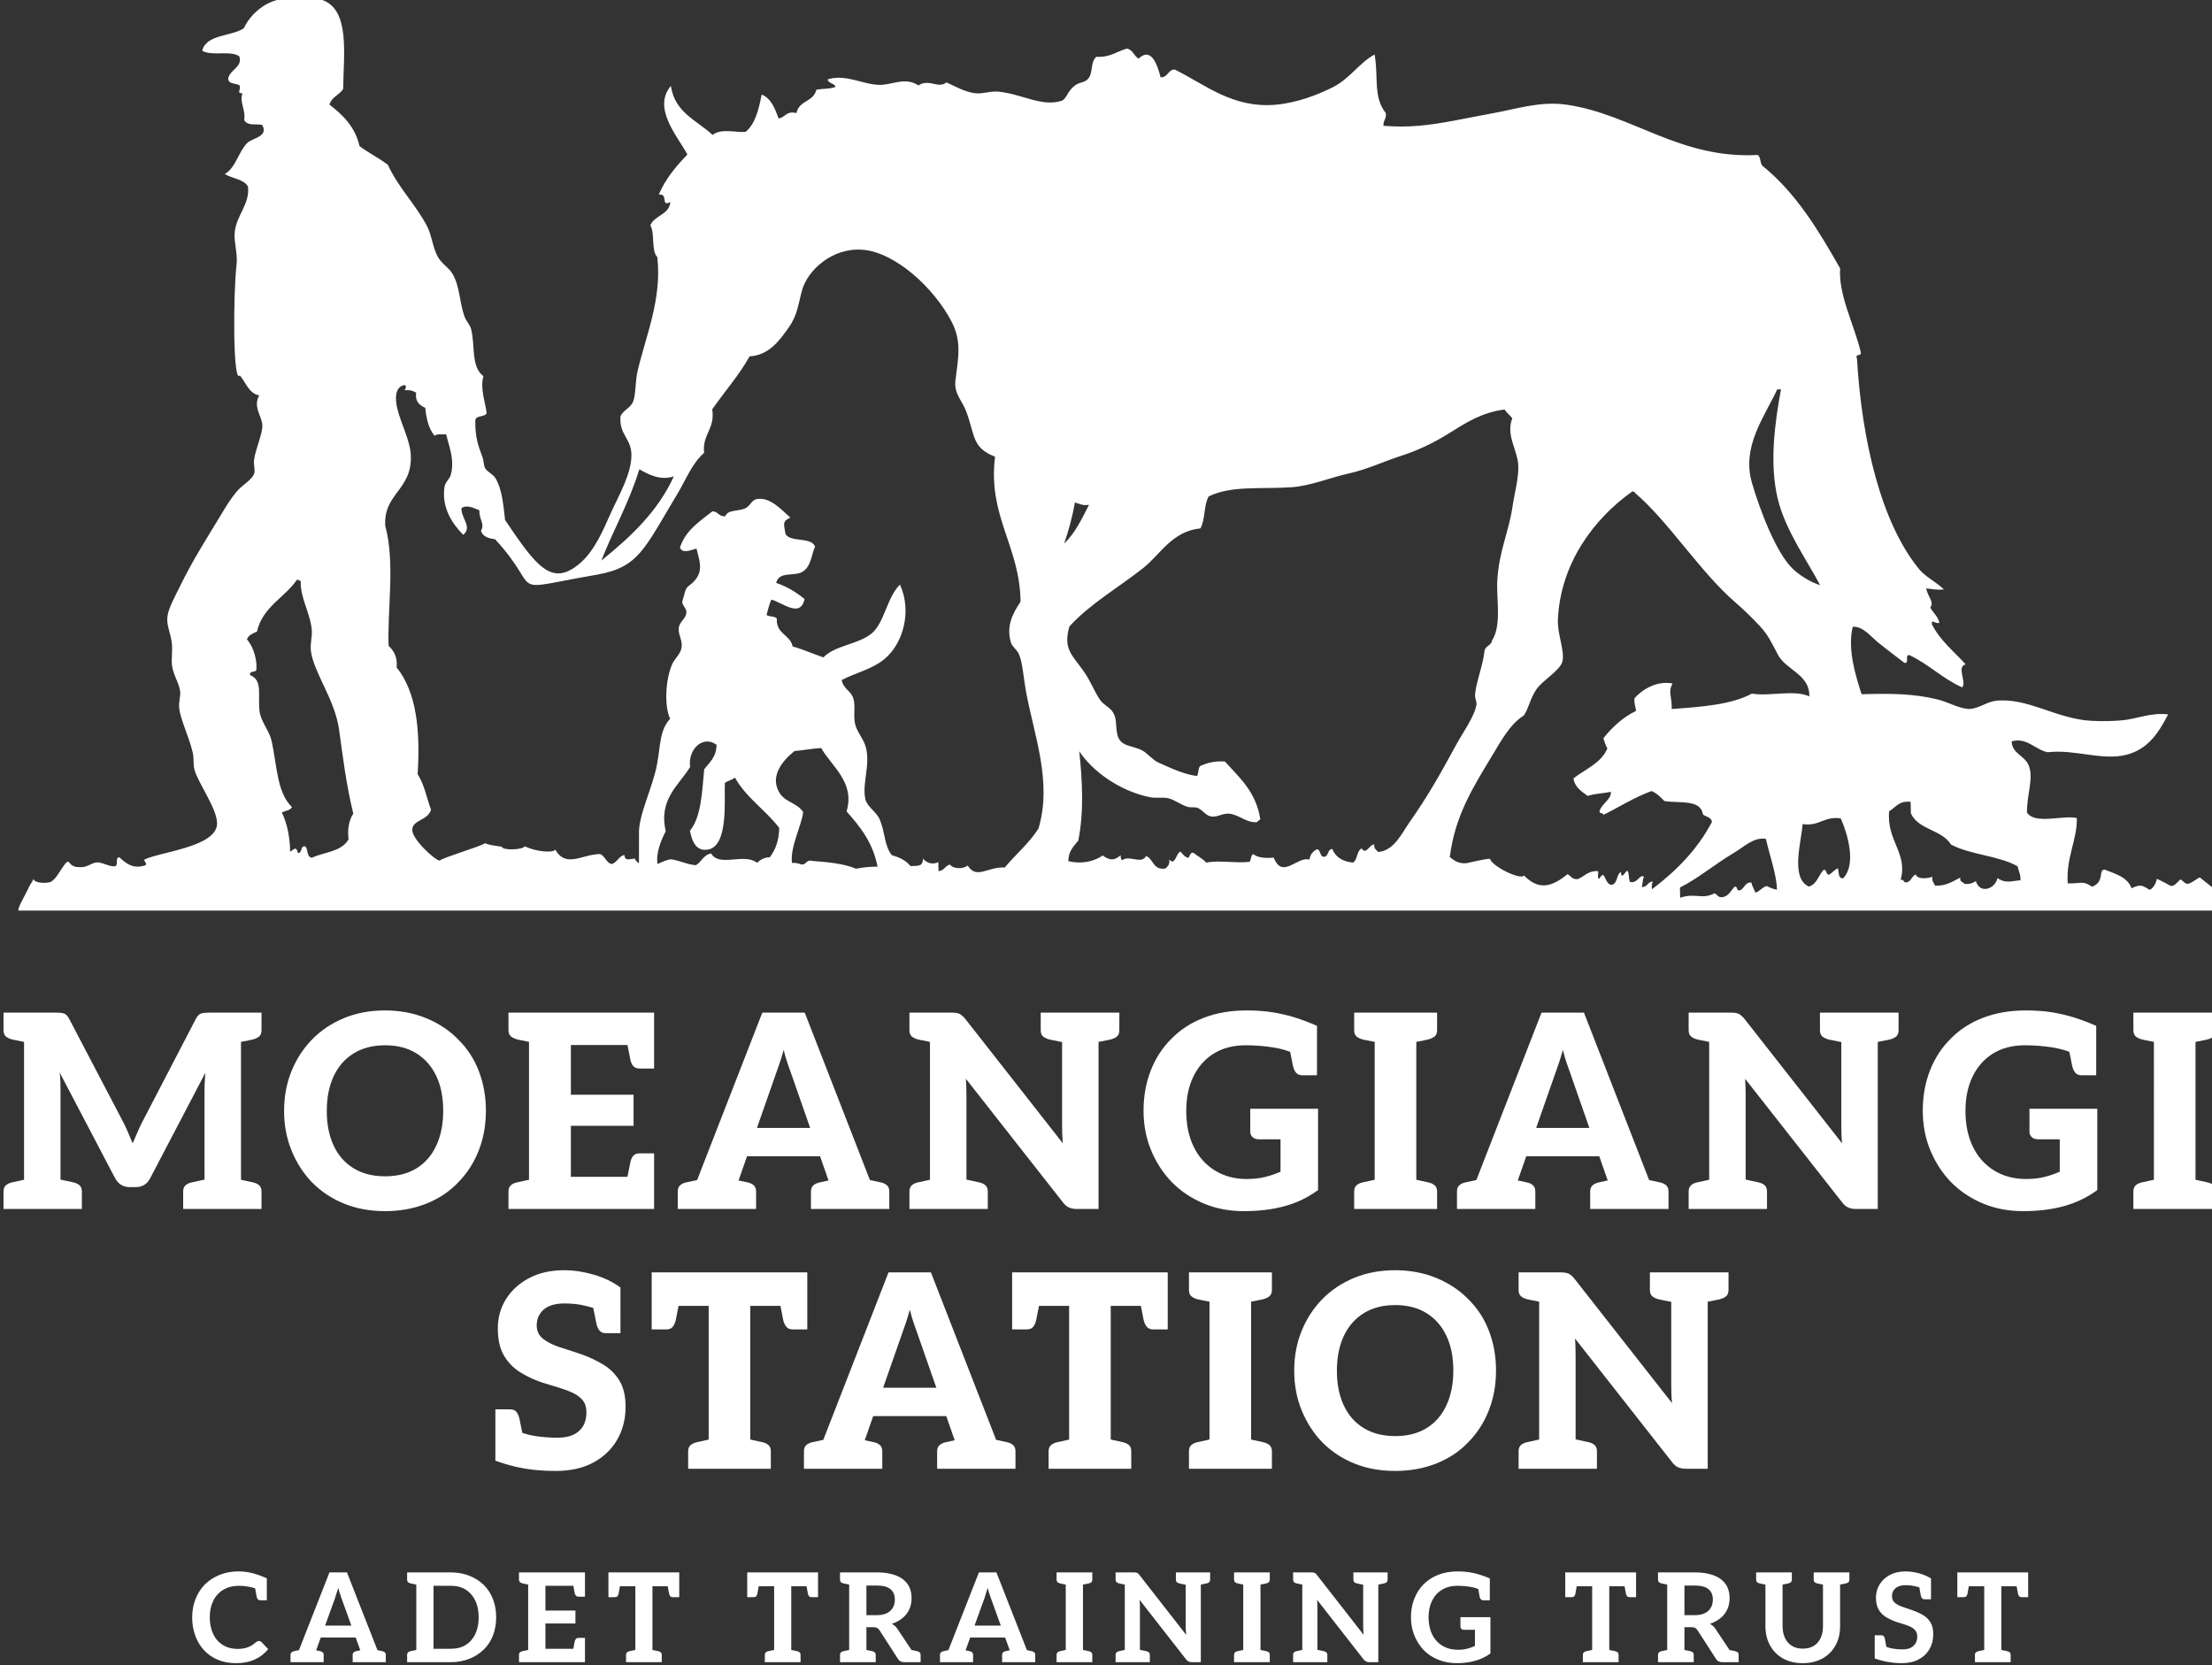 <svg xmlns="http://www.w3.org/2000/svg" xmlns:svg="http://www.w3.org/2000/svg" width="286.555" height="215.742" viewBox="0 0 75.818 57.082" id="svg5"><rect x="0" y="0" width="75.818" height="57.082" fill="#333333" stroke="none"/><defs id="defs2"><clipPath clipPathUnits="userSpaceOnUse" id="clipPath62"><path d="M 0,0 H 841.89 V 595.276 H 0 Z" id="path60"></path></clipPath></defs><g id="layer1" transform="translate(-1.779,-11.147)"><g id="g56" transform="matrix(0.529,0,0,-0.529,-329.496,257.202)" style="stroke-width:0.667"><g id="g58" clip-path="url(#clipPath62)" style="stroke-width:0.667"><g id="g64" transform="translate(769.822,406.124)" style="stroke-width:0.667"><path d="M 0,0 V 1.271 H -0.002 C -0.039,1.372 -1.004,2.083 -1.043,2.143 -1.085,2.207 -1.636,1.722 -1.862,1.737 -2.065,1.75 -2.2,1.992 -2.302,2.013 -2.376,2.028 -2.673,1.558 -2.911,1.601 -3.023,1.621 -3.16,1.72 -3.258,1.774 -3.46,1.883 -3.632,1.957 -3.841,2.062 -3.877,1.833 -4.061,1.442 -4.308,1.346 c -0.473,0.272 -0.544,0.391 -1.177,0.105 -0.27,0.732 -1.049,0.932 -1.756,1.21 -0.41,-0.034 0.035,-0.8 -0.802,-1.113 -0.628,0.438 -0.804,0.172 -1.575,0.221 -0.118,1.672 0.637,2.886 0.587,4.228 -0.879,0.208 -2.72,-0.44 -3.228,0.357 -0.013,1.194 0.454,2.227 0.11,3.061 -0.265,0.644 -1.083,0.758 -1.101,1.552 0.959,0.285 1.534,-0.538 2.327,-0.705 1.783,0.21 3.55,-0.574 5.127,-0.158 1.358,0.358 2.04,1.361 2.684,2.612 -1.112,0.135 -2.037,-0.299 -2.97,-0.383 -0.63,-0.058 -1.288,-0.071 -1.986,-0.035 -2.282,0.112 -4.157,1.533 -6.22,1.297 -0.539,-0.061 -1.111,-0.494 -1.646,-0.525 -0.632,-0.037 -1.388,0.44 -2.157,0.624 -1.554,0.372 -3.011,0.38 -4.883,0.328 -0.391,1.195 -0.929,2.944 -0.573,4.371 0.679,0.045 1.167,-0.644 1.671,-1.043 0.564,-0.448 1.142,-0.893 1.676,-1.296 0.353,-0.069 -0.004,0.546 0.321,0.502 1.254,-0.581 2.15,-1.534 3.428,-2.09 0.295,0.349 -0.393,1.344 0.22,1.492 -0.759,0.841 -1.658,1.538 -2.194,2.608 -0.016,0.373 0.25,-0.032 0.494,0.091 -0.105,0.426 -0.411,0.641 -0.596,0.984 0.279,0.333 -0.139,0.668 -0.268,1.236 0.376,-0.03 0.702,-0.117 1.156,-0.064 -0.501,0.483 -1.194,0.815 -1.592,1.295 -2.486,3.01 -3.732,8.392 -4.042,13.657 -0.158,0.372 0.328,0.118 0.244,0.416 -0.406,1.767 -1.454,3.683 -1.336,5.435 -1.402,2.477 -2.866,4.89 -4.993,6.612 -0.216,0.142 -0.127,0.596 -0.344,0.738 -5.058,-0.271 -8.156,2.643 -12.374,3.256 -1.744,0.255 -3.297,-0.293 -4.948,-0.582 -0.749,-0.131 -1.548,-0.301 -2.388,-0.456 -1.665,-0.305 -2.89,-0.461 -4.541,-0.327 -0.027,0.351 0.208,0.449 0.149,0.829 -0.829,1.024 -0.464,2.346 -0.725,3.792 -0.988,-0.534 -1.594,-1.558 -2.692,-2.114 -1.021,-0.518 -2.355,-1.017 -3.699,-1.14 -2.821,-0.254 -4.609,1.329 -6.572,2.284 -0.442,-0.032 -0.417,-0.518 -0.901,-0.511 -0.178,0.674 -0.561,2.032 -1.426,1.214 -0.302,0.164 -0.366,0.574 -0.755,0.649 -0.658,-0.178 -1.079,-0.582 -1.975,-0.531 -0.381,-0.283 -0.228,-0.947 -0.473,-1.331 -0.24,-0.382 -0.535,-0.256 -0.899,-0.513 -0.525,-0.37 -0.558,-0.898 -0.891,-1.008 -1.259,-0.412 -2.539,0.428 -4.06,0.59 -0.529,0.058 -1.036,-0.151 -1.487,-0.106 -0.727,0.07 -1.427,0.502 -1.913,0.708 -0.519,-0.44 -1.117,0.265 -1.816,-0.196 -0.791,0.53 -1.567,0.099 -2.316,0.042 -1.157,-0.085 -2.278,0.735 -3.561,0.353 0.047,-0.29 0.432,-0.23 0.506,-0.489 -0.325,-0.146 -0.843,-0.105 -1.237,-0.187 -0.225,-0.829 -1.089,-0.649 -1.297,-1.51 -0.67,0.161 -0.713,-0.285 -1.15,-0.351 -0.245,0.646 -0.478,1.3 -1.101,1.55 -0.186,-0.958 -0.404,-1.887 -1.033,-2.414 -0.568,-0.073 -1.593,0.253 -2.145,-0.204 -1.012,0.946 -2.454,1.443 -2.702,3.178 -1.229,-1.454 0.471,-3.309 1.07,-4.447 -0.732,-0.754 -1.413,-1.558 -1.855,-2.596 0.655,0.08 0.088,-0.823 0.751,-0.483 -0.083,-0.839 -1.029,-0.845 -1.296,-1.51 0.308,-0.521 0.039,-1.645 0.45,-2.059 0.304,-2.725 -0.739,-5.08 -1.278,-7.382 -0.162,-0.693 -0.101,-1.478 -0.294,-1.992 -0.145,-0.374 -0.628,-0.543 -0.811,-0.922 -0.109,-1.211 0.671,-1.41 0.704,-2.47 0.038,-1.25 -0.861,-2.755 -1.339,-3.826 -0.5,-1.119 -1.048,-2.443 -2.009,-3.26 -1.816,-1.542 -2.81,-0.189 -4.836,2.814 -0.126,1.077 -0.203,2.019 -0.627,2.718 -0.163,0.269 -0.524,0.391 -0.672,0.65 -0.083,0.149 -0.082,0.481 -0.177,0.74 -0.256,0.682 -0.467,1.243 -0.455,2.308 -0.008,0.415 0.61,0.221 0.735,0.509 -0.083,0.728 -0.44,1.619 -0.207,2.396 -0.819,0.616 -0.529,1.989 -0.796,3.044 -0.075,0.288 -0.323,0.528 -0.429,0.819 -0.347,0.967 -0.292,1.967 -0.794,2.798 -0.215,0.361 -0.679,0.626 -0.926,1.059 -0.343,0.601 -0.388,1.366 -0.694,1.973 -0.717,1.402 -1.853,2.484 -2.553,4.007 -0.577,0.439 -1.255,0.775 -1.838,1.21 -0.289,1.269 -1.084,2.018 -1.948,2.694 0.138,0.489 0.644,0.622 0.89,1.008 0.026,2.272 0.448,5.119 -1.34,5.764 -0.733,0.265 -2.046,0.184 -2.811,0.034 -1.052,-0.209 -1.938,-1.081 -2.282,-1.859 -0.829,-0.554 -2.417,-0.372 -2.702,-1.453 0.553,-0.381 1.876,0.036 2.405,-0.371 0.231,-0.684 -0.589,-0.839 -0.718,-1.42 -0.008,-0.425 0.529,-0.29 0.75,-0.482 0.061,-0.308 -0.221,-0.49 0.175,-0.493 -0.216,-0.571 0.215,-1.024 0.112,-1.733 0.22,-0.404 0.805,-0.229 1.164,-0.314 0.435,-0.776 -0.645,-0.842 -0.973,-1.173 -0.569,-0.577 -0.739,-1.605 -1.453,-2.012 0.474,-0.292 1.208,-0.32 1.503,-0.799 0.145,-1.142 -0.763,-1.879 -0.859,-2.99 -0.054,-0.659 0.199,-1.35 0.121,-2.066 -0.228,-2.048 -0.235,-7.771 0.209,-7.191 0.401,-0.455 0.565,-1.155 1.261,-1.3 -0.419,-0.726 0.154,-1.303 0.197,-1.898 0.043,-0.577 -0.447,-1.543 -0.539,-2.327 -0.025,-0.24 0.081,-0.635 0.017,-0.825 -0.145,-0.433 -0.756,-0.726 -1.137,-1.178 -0.377,-0.447 -0.723,-1.015 -0.966,-1.424 -1.026,-1.699 -1.877,-3.009 -2.73,-4.76 -0.295,-0.606 -0.722,-1.363 -0.791,-1.916 -0.072,-0.544 0.184,-1.014 0.276,-1.649 0.08,-0.546 -0.044,-1.116 0.028,-1.571 0.089,-0.587 0.465,-1.117 0.523,-1.645 0.035,-0.3 -0.107,-0.629 -0.063,-1.075 0.073,-0.722 0.641,-1.861 0.876,-2.88 0.086,-0.37 0.024,-0.76 0.102,-1.073 0.224,-0.888 1.573,-2.678 1.469,-3.612 -0.159,-1.439 -3.695,-1.748 -4.673,-2.232 -0.188,-0.04 0.323,-0.35 -0.076,-0.415 -0.742,-0.201 -1.17,0.185 -1.579,0.552 -0.311,10e-4 -0.013,-0.587 -0.32,-0.585 h -0.001 c -0.39,-0.01 -0.796,0.278 -1.148,0.251 -0.333,-0.026 -0.585,-0.301 -0.971,-0.303 -0.289,-10e-4 -0.417,-0.016 -0.647,0.132 -0.113,0.073 -0.119,0.2 -0.287,0.225 -0.375,-0.353 -0.618,-1.023 -1.027,-1.291 -0.215,-0.14 -1.136,-0.128 -1.146,0.171 -0.158,-0.272 -0.286,-0.454 -0.396,-0.716 -0.104,-0.244 -0.807,-1.409 -0.54,-1.339 z m -120.703,6.283 c -0.326,-0.473 -0.38,-1.179 -0.303,-1.659 -0.46,-0.827 -1.628,-0.832 -2.375,-1.198 -0.346,0.034 -0.243,0.532 -0.426,0.735 -0.369,0.059 -0.153,-0.446 -0.49,-0.423 -0.093,0.47 -0.26,0.227 -0.495,0.076 -0.02,1.019 -0.21,1.857 -0.542,2.553 0.233,0.101 0.545,0.124 0.657,0.342 -0.976,0.939 -0.963,2.664 -1.315,4.277 -0.143,0.652 -0.683,1.248 -0.778,1.888 -0.148,1 0.243,2.05 -0.619,2.387 -0.064,0.306 0.352,0.15 0.406,0.34 0.069,0.886 -0.349,1.712 -0.612,1.973 0.101,0.283 0.384,0.387 0.651,0.506 0.363,1.601 1.781,2.186 2.587,3.355 0.134,0.025 0.144,-0.076 0.251,-0.079 -0.057,-1.07 0.633,-2.088 0.717,-3.212 0.027,-0.389 -0.118,-0.862 -0.059,-1.325 0.178,-1.394 1.552,-3.135 1.825,-5.095 0.258,-1.854 0.444,-3.455 0.92,-5.441 m 31.961,0.145 c 0.872,-0.981 1.704,-2.006 2.008,-3.58 -0.4,0 -0.824,-0.023 -1.394,-0.132 -1.145,0.472 -2.734,0.453 -2.936,0.523 -0.297,0.017 -0.299,-0.252 -0.575,-0.255 -0.346,0.113 -0.506,0.126 -0.64,0.102 -0.134,1.017 0.609,2.381 0.726,3.295 -0.376,0.595 -1.125,0.627 -1.509,1.213 -0.692,1.061 0.13,2.093 0.943,2.745 0.594,0.05 1.127,0.158 1.733,0.196 0.657,-1.17 2.21,-2.22 1.644,-4.107 m -7.886,1.848 c 0.193,0.137 0.472,0.194 0.655,0.341 0.735,-1.313 1.983,-2.098 2.867,-3.257 -0.013,-0.819 -0.245,-1.425 -0.61,-1.904 -0.285,0 -0.577,-0.11 -0.817,-0.359 -0.851,0.666 -2.463,-0.311 -2.987,0.61 -0.491,-0.095 -0.617,-0.542 -0.978,-0.762 -0.477,0.014 -1.051,0.292 -1.592,0.378 -0.233,0.008 -0.681,-0.201 -0.895,-0.304 -0.133,0.69 0.238,1.574 0.527,2.13 -0.481,2.078 0.864,2.98 1.58,4.162 -0.161,1.128 0.824,2.089 1.71,1.436 0.001,-0.784 -0.447,-1.137 -0.798,-1.585 -0.143,-1.485 -0.185,-3.072 -0.923,-3.986 0.126,-0.679 0.396,-1.363 1.178,-1.219 1.343,0.246 1.03,3.318 1.083,4.319 m -3.303,19.866 c -1.058,-2.309 -2.819,-3.939 -4.699,-5.458 0.684,1.778 1.828,3.816 2.46,5.914 0.56,-0.313 1.351,-0.76 2.239,-0.456 M -76.306,5.317 c -0.608,-0.953 -1.47,-1.665 -2.184,-2.52 -1.127,0.052 -1.831,-0.8 -2.402,0.125 -0.302,-0.243 -0.933,-0.231 -1.158,0.063 -0.308,-0.082 -0.372,-0.399 -0.736,-0.427 -0.003,0.193 -0.007,0.387 -0.01,0.58 -0.446,-0.191 -0.768,-0.025 -0.995,0.229 -0.015,-0.517 -0.269,-0.458 -0.812,-0.479 -0.281,0.355 -0.7,0.567 -1.199,0.698 -0.48,0.566 -0.432,1.447 -0.783,2.302 -0.204,0.499 -0.819,0.843 -0.931,1.308 -0.247,1.014 0.332,2.206 0.024,3.39 -0.14,0.536 -0.563,0.97 -0.689,1.475 -0.137,0.558 0.029,1.151 -0.111,1.652 -0.159,0.567 -0.645,0.61 -0.765,1.228 0.894,0.472 1.976,0.692 2.787,1.372 1.169,0.977 1.789,3.042 0.99,4.812 -0.84,-0.804 -1.01,-2.496 -1.845,-3.174 -0.875,-0.709 -2.393,-0.769 -3.115,-1.543 -0.677,0.226 -1.29,0.515 -1.995,0.709 -0.164,0.786 -1.079,0.791 -1.024,1.802 -0.124,0.18 -0.495,0.106 -0.666,0.237 0.095,0.343 0.168,0.704 0.314,0.997 0.706,-0.181 1.874,-1.23 2.149,0.037 -0.534,0.43 -1.118,0.806 -1.838,1.043 0.172,0.761 1.113,0.422 1.642,0.691 0.643,0.324 0.644,1.206 0.88,1.669 -0.278,0.64 -1.544,0.255 -1.916,0.794 -0.104,0.66 -0.24,0.828 0.312,1.079 -0.592,0.529 -1.326,1.35 -2.17,1.203 -0.355,-0.061 -0.399,-0.426 -0.735,-0.591 -0.452,-0.224 -1.132,-0.069 -1.311,-0.519 -0.423,-0.046 -0.458,0.311 -0.833,0.316 -0.835,-0.656 -1.747,-1.238 -2.107,-2.353 0.194,-0.423 0.716,-0.145 1.074,-0.063 0.225,-0.852 0.397,-1.41 -0.048,-1.987 -0.39,-0.505 -0.589,-0.341 -0.727,-0.921 -0.159,-0.665 -0.267,-0.456 0.102,-1.074 0.111,-0.522 -0.42,-0.686 -0.477,-1.164 -0.048,-0.416 0.244,-0.781 0.187,-1.238 -0.056,-0.456 -0.462,-0.731 -0.641,-1.169 -0.415,-1.017 -0.484,-2.678 -0.105,-3.475 -0.699,-0.757 -0.61,-1.714 -0.857,-2.991 -0.287,-1.505 -1.218,-3.304 -1.16,-4.487 l -0.002,-1.885 c -0.109,0.066 -0.207,0.158 -0.281,0.303 -0.365,-0.026 -0.616,-0.188 -0.667,0.237 -0.378,-0.095 -0.453,-0.48 -0.817,-0.593 -0.374,0.09 -0.418,0.52 -0.755,0.649 -1.153,-0.002 -2.199,-0.935 -2.898,0.281 -0.173,-0.212 -1.191,-0.146 -1.98,0.217 -0.151,-0.233 -1.452,-0.273 -1.487,-0.026 -0.434,0.066 -0.884,0.122 -1.078,0.229 -0.475,-0.272 -2.66,-0.899 -2.957,-1.127 -0.361,0.068 -1.832,1.439 -1.771,2.037 0.064,0.62 1.002,0.557 1.217,1.261 -0.283,0.771 -0.443,1.67 -0.867,2.3 0.182,2.923 -0.088,5.331 -1.359,6.922 0.059,0.707 -0.197,1.088 -0.52,1.398 -0.101,2.243 0.44,5.383 -0.218,7.768 -0.136,2.12 1.752,2.313 1.655,4.577 -0.041,0.975 -0.647,2.062 -0.878,3.045 -0.14,0.59 -0.166,1.311 0.387,1.495 0.285,0.079 0.144,-0.268 0.087,-0.329 0.344,0.049 0.561,-0.037 0.747,-0.153 -0.071,-0.606 0.241,-0.814 0.594,-0.981 0.047,-0.534 0.192,-1.363 0.612,-1.809 0.133,0.142 0.482,0.074 0.742,0.096 0.166,-0.739 0.577,-1.641 0.294,-2.642 -0.073,-0.255 -0.356,-0.465 -0.4,-0.751 -0.213,-1.382 0.533,-2.435 1.212,-3.121 0.61,0.51 -0.146,1.068 -0.114,1.734 0.386,0.247 0.86,-0.035 1.16,-0.144 -0.02,-0.652 0.373,-0.84 0.106,-1.322 0.1,-0.401 0.501,-0.493 0.92,-0.563 3.237,-3.516 0.44,-3.346 6.631,-2.281 2.682,0.495 3.012,1.631 5.212,5.296 0.533,0.889 0.89,1.876 1.691,2.593 -0.124,1.229 0.722,1.521 0.528,2.821 0.799,1.151 1.725,2.182 2.421,3.432 1.255,0.069 1.932,1.021 2.531,1.863 0.573,0.811 0.614,1.493 0.865,2.413 0.352,1.288 1.946,2.785 3.923,2.632 2.106,-0.161 4.653,-2.476 5.785,-4.695 0.665,-1.305 0.398,-2.364 0.231,-3.798 -0.096,-0.837 0.436,-1.284 0.695,-1.973 0.594,-1.571 0.356,-2.357 1.873,-2.945 -0.483,-3.874 1.611,-5.786 1.652,-9.398 -0.5,-0.747 -0.954,-1.589 -0.617,-2.657 0.088,-0.276 0.375,-0.438 0.51,-0.735 0.24,-0.543 0.301,-1.546 0.454,-2.391 0.502,-2.794 1.729,-5.861 0.815,-8.916 m 41.564,-3.821 c 1.19,0.596 2.205,1.476 3.433,2.208 0.788,0.47 1.337,1.065 2.134,0.946 0.234,-1.051 0.696,-2.3 0.718,-3.294 -0.26,0.039 -0.463,0.138 -0.667,0.238 -0.307,-0.082 -0.427,-0.346 -0.735,-0.428 -0.077,0.231 -0.205,0.405 -0.26,0.657 -0.438,0.017 -0.43,-0.396 -0.735,-0.507 -0.263,-0.078 -0.117,0.269 -0.336,0.241 -0.238,-0.229 -0.357,-0.574 -0.732,-0.674 -0.357,-0.09 -0.382,0.165 -0.583,0.237 -0.848,-0.429 -1.224,0.054 -2.226,-0.287 z m -38.29,24.8 c -0.465,-0.905 -0.898,-1.843 -1.611,-2.508 0.29,0.83 0.531,1.707 0.699,2.657 0.282,-0.07 0.486,-0.224 0.912,-0.149 m 27.809,2.636 c 0.067,-0.795 -0.248,-1.918 -0.366,-2.736 -0.236,-1.647 -0.882,-2.895 -0.989,-4.813 -0.069,-1.171 0.301,-2.904 -0.348,-3.893 -0.003,-0.279 -0.451,-0.35 -0.481,-0.67 -0.086,-0.902 -0.616,-2.228 -0.611,-2.904 0,-0.161 0.119,-0.415 0.091,-0.578 -0.125,-0.765 -0.899,-1.818 -1.357,-2.67 -0.988,-1.823 -1.821,-3.294 -2.973,-4.932 -0.512,-0.722 -0.998,-1.85 -2.033,-1.935 -0.116,0.131 -0.295,0.197 -0.258,0.491 -0.343,-0.015 -0.51,-0.715 -0.821,-0.263 -0.33,-0.168 -0.247,-0.735 -0.563,-0.919 -0.664,0.069 -1.123,0.351 -1.338,0.886 -0.312,-0.025 -0.226,-0.429 -0.485,-0.506 -0.365,-0.038 -0.225,0.444 -0.506,0.488 -0.251,-0.137 -0.445,-0.328 -0.484,-0.67 -0.799,0.227 -1.752,-1.312 -2.318,0.126 -0.562,-0.051 -1.032,-0.006 -1.326,0.224 -0.178,-0.072 -0.127,-0.364 -0.24,-0.499 -1.014,-0.102 -1.953,0.124 -2.807,-0.051 -0.234,0.267 -0.569,0.422 -0.841,0.647 -0.23,0.009 -0.201,-0.237 -0.323,-0.336 -0.245,0.058 -0.36,0.244 -0.504,0.405 -0.315,-0.122 -0.33,-0.956 -0.733,-0.509 0.057,-0.328 -0.099,-0.447 -0.238,-0.583 -0.814,-0.142 -0.767,0.61 -1.255,0.806 -0.318,-0.571 -1.062,0.091 -1.566,-0.276 -0.065,0.073 -0.091,0.185 -0.089,0.329 -0.395,-0.368 -0.719,-0.346 -1.156,-0.02 -0.575,-0.389 -1.355,-0.575 -2.226,-0.37 -0.01,0.66 0.35,0.963 0.639,1.335 0.366,1.804 0.276,3.786 0.065,5.789 0.836,-1.278 2.623,-2.588 4.597,-2.98 0.36,-0.071 0.794,0.016 1.158,-0.061 0.397,-0.085 0.825,-0.429 1.251,-0.557 0.222,-0.068 0.492,0.002 0.662,-0.071 0.371,-0.162 0.529,-0.522 0.919,-0.564 0.386,-0.039 0.727,0.24 1.154,0.186 0.652,-0.084 1.077,-0.589 1.747,-0.548 0.106,0.032 0.126,0.148 0.244,0.17 -0.261,1.776 -1.34,2.707 -2.298,3.763 -0.662,0.043 -1.139,-0.091 -1.568,-0.276 -0.187,-0.114 -0.117,-0.481 -0.235,-0.665 -0.781,0.089 -1.623,0.474 -2.493,0.866 -0.401,0.18 -0.734,0.635 -1.09,0.807 -0.695,0.339 -1.412,0.213 -1.588,1.048 -0.12,0.561 -0.007,0.956 -0.273,1.4 -0.189,0.319 -0.61,0.482 -0.842,0.814 -0.335,0.478 -0.604,1.197 -1.022,1.8 -0.756,1.093 -1.396,1.463 -0.961,2.96 1.412,1.526 3.154,2.49 4.811,3.806 1.071,0.85 1.84,2.362 3.675,2.544 0.326,0.552 0.209,1.532 0.543,2.078 1.512,0.719 3.371,0.453 5.362,0.59 1.234,0.084 2.505,0.627 3.705,0.889 1.203,0.267 2.308,0.796 3.368,1.136 1.112,0.356 2.138,0.849 3.116,1.46 1.146,0.717 2.132,1.356 3.611,1.552 0.14,-0.219 0.354,-0.362 0.504,-0.571 -0.421,-1.069 0.3,-2 0.383,-2.969 m 15.642,-10.478 c 0.572,-0.613 0.782,-1.108 1.19,-1.88 0.519,-0.984 2.077,-1.274 2.03,-2.694 -0.974,0.46 -2.579,-0.018 -3.722,0.182 -1.33,-0.722 -3.263,-0.859 -5.192,-0.999 0.024,0.838 -0.262,1.064 0.054,1.655 -1.022,0.194 -1.954,-0.382 -2.464,-0.952 -0.043,-0.354 0.071,-0.548 0.098,-0.827 -0.88,-0.422 -1.542,-1.058 -2.118,-1.772 0.082,-0.223 0.142,-0.472 0.26,-0.657 -0.405,-0.961 -1.421,-1.337 -2.198,-1.941 0.095,-0.601 0.536,-0.847 0.929,-1.141 0.42,0.162 1.013,0.156 1.483,0.273 0.103,-0.441 -0.586,-0.773 -0.722,-1.253 -0.022,-0.191 0.24,-0.087 0.251,-0.244 1.04,0.515 1.978,1.124 3.114,1.543 0.355,-0.139 0.589,-0.401 0.838,-0.647 0.954,-0.163 2.352,0.136 2.496,-0.866 0.193,-0.165 0.544,-0.166 0.586,-0.486 -0.945,-1.795 -2.315,-3.179 -3.89,-4.367 -0.016,0.203 -0.021,0.398 0.073,0.497 -0.379,0.015 -0.336,-0.38 -0.74,-0.343 0.087,0.19 0.044,0.499 0.156,0.663 -0.31,0.179 -0.396,-0.452 -0.903,-0.345 -0.112,0.192 -0.043,0.571 -0.177,0.74 -0.14,-0.05 -0.392,-0.652 -0.415,-0.089 -0.329,-0.169 -0.19,-0.79 -0.644,-0.839 -0.297,0.087 -0.332,0.444 -0.508,0.654 -0.119,-0.05 -0.198,-0.135 -0.244,-0.253 -0.182,0.006 -0.04,0.349 -0.09,0.493 -0.654,0.036 -0.877,-0.346 -1.315,-0.517 -0.368,-0.043 -0.442,0.214 -0.665,0.318 -1.125,-0.921 -1.92,-0.986 -2.821,-0.082 -0.172,-0.324 -2.05,0.564 -2.201,1.079 -0.384,-0.011 -1.194,-0.221 -1.52,-0.283 -0.533,-0.047 -0.804,0.179 -1.084,0.393 0.33,2.654 1.482,4.48 2.698,6.498 0.685,1.137 1.207,2.108 2.101,2.682 0.354,0.539 0.365,1.003 0.798,1.668 0.393,0.605 1.581,1.251 1.705,1.85 0.148,0.71 -0.343,1.75 -0.296,2.723 0.171,3.615 2.328,6.51 4.814,8.27 0.096,0.016 0.149,-0.015 0.167,-0.079 2.177,-1.845 4.193,-5.09 6.49,-7.082 0.601,-0.521 1.132,-1.044 1.598,-1.543 m 1.18,8.207 c 0.497,-2.039 1.956,-4.064 2.74,-5.574 -0.54,0.167 -1.265,0.58 -1.754,1.044 -1.11,1.051 -2.162,3.872 -2.66,5.576 -0.694,2.373 0.815,4.291 1.632,6.066 l 0.248,0.004 c -0.405,-2.159 -0.764,-4.843 -0.206,-7.116 m 4.228,-24.568 c -0.342,-0.019 -0.257,0.405 -0.34,0.656 -0.225,-0.109 -0.361,-0.304 -0.571,-0.423 -0.212,0.003 -0.125,0.32 -0.337,0.325 -0.349,-0.34 -0.43,-0.939 -0.972,-1.092 -1.198,0.553 -0.497,2.835 -0.402,4.046 1.112,-0.154 1.36,0.525 2.471,0.373 0.44,-0.996 1.035,-2.982 0.151,-3.885 m 11.492,-0.13 c -0.549,-0.024 -0.911,-0.24 -1.488,0.14 -0.148,-0.693 -1.146,-1.059 -1.401,-0.19 -0.185,-0.123 -0.397,-0.215 -0.743,-0.179 -0.078,0.145 -0.337,0.101 -0.255,0.41 -0.49,-0.233 -0.885,-0.555 -1.644,-0.526 -0.072,0.179 -0.218,0.279 -0.176,0.577 -0.305,-0.124 -0.972,-0.185 -1.076,0.146 -0.266,-0.096 -0.279,-0.438 -0.572,-0.506 -0.252,-0.065 -0.16,0.225 -0.413,0.157 0.5,1.699 -0.927,2.553 -0.739,4.454 0.427,0.236 0.629,0.689 1.393,0.603 l 0.014,-0.744 c 0.478,-1.076 2.014,-1.054 2.598,-2.023 1.248,-0.668 3.099,-0.717 4.322,-1.413 0.05,-0.312 0.208,-0.513 0.18,-0.906" style="fill:#ffffff;fill-opacity:1;fill-rule:nonzero;stroke:none;stroke-width:0.667" id="path66"></path></g><g id="g68" transform="translate(642.746,357.599)" style="stroke-width:0.667"><path d="M 0,0 C 0.348,0.161 0.635,0.383 0.86,0.667 L 0.418,1.133 C 0.375,1.176 0.324,1.197 0.265,1.197 0.233,1.197 0.201,1.191 0.169,1.177 0.137,1.164 0.107,1.146 0.08,1.125 -0.096,0.964 -0.283,0.85 -0.478,0.783 c -0.196,-0.067 -0.403,-0.1 -0.623,-0.1 -0.391,0 -0.723,0.088 -0.996,0.265 -0.274,0.177 -0.48,0.419 -0.619,0.727 -0.139,0.308 -0.209,0.658 -0.209,1.049 0,0.413 0.075,0.771 0.225,1.077 0.15,0.305 0.368,0.544 0.655,0.715 0.286,0.171 0.628,0.257 1.024,0.257 0.215,0 0.437,-0.023 0.667,-0.068 C -0.123,4.659 0.07,4.594 0.225,4.508 L 0.771,4.54 V 5.255 C 0.605,5.33 0.426,5.403 0.233,5.472 0.04,5.542 -0.166,5.598 -0.386,5.641 -0.605,5.684 -0.836,5.705 -1.077,5.705 -1.505,5.705 -1.904,5.632 -2.274,5.484 -2.644,5.337 -2.963,5.132 -3.23,4.87 -3.493,4.607 -3.698,4.292 -3.845,3.925 -3.992,3.558 -4.066,3.153 -4.066,2.708 c 0,-0.407 0.066,-0.793 0.197,-1.157 0.131,-0.364 0.32,-0.681 0.566,-0.948 0.241,-0.263 0.537,-0.469 0.888,-0.619 0.351,-0.15 0.749,-0.225 1.194,-0.225 0.466,0 0.873,0.08 1.221,0.241 M 0.112,4.066 C 0.129,3.991 0.155,3.933 0.193,3.893 0.23,3.853 0.284,3.833 0.354,3.833 H 0.771 V 4.54 l -0.779,0.185 z m 3.296,-4.243 c 0.096,0 0.177,0.026 0.241,0.077 0.064,0.05 0.107,0.108 0.129,0.172 L 5.176,3.929 C 5.208,4.042 5.243,4.153 5.28,4.263 5.318,4.373 5.358,4.497 5.401,4.637 5.433,4.497 5.469,4.371 5.509,4.259 5.549,4.146 5.586,4.039 5.618,3.937 L 7.016,0.072 C 7.037,0.003 7.08,-0.056 7.145,-0.104 7.209,-0.153 7.289,-0.177 7.386,-0.177 H 8.245 L 5.963,5.641 H 4.83 L 2.548,-0.177 Z M 4.003,0.362 H 3.264 V -0.176 H 4.003 Z M 6.767,1.422 6.63,2.194 H 4.115 L 3.979,1.422 Z M 7.498,0.362 H 6.71 V -0.176 H 7.498 Z M 3.103,-0.177 3.006,0.635 2.54,0.538 C 2.47,0.522 2.414,0.495 2.371,0.458 2.328,0.421 2.307,0.364 2.307,0.289 v -0.466 z m 1.35,0 V 0.289 C 4.453,0.364 4.432,0.421 4.392,0.458 4.352,0.495 4.294,0.522 4.22,0.538 L 3.762,0.635 3.657,-0.177 Z m 2.675,0 L 7.032,0.635 6.566,0.538 C 6.496,0.522 6.44,0.495 6.397,0.458 6.354,0.421 6.333,0.364 6.333,0.289 v -0.466 z m 1.35,0 v 0.466 c 0,0.075 -0.02,0.132 -0.06,0.169 C 8.378,0.495 8.32,0.522 8.245,0.538 L 7.787,0.635 7.683,-0.177 Z m 4.204,0 c 0.439,0 0.842,0.073 1.209,0.217 0.367,0.145 0.679,0.346 0.936,0.603 0.263,0.252 0.462,0.557 0.599,0.916 0.137,0.359 0.205,0.75 0.205,1.173 0,0.423 -0.068,0.813 -0.205,1.169 -0.137,0.356 -0.336,0.666 -0.599,0.928 -0.257,0.252 -0.569,0.45 -0.936,0.595 -0.367,0.145 -0.77,0.217 -1.209,0.217 h -2.226 v -5.818 z m -1.109,4.95 h 1.109 c 0.386,0 0.712,-0.084 0.98,-0.253 C 13.93,4.351 14.136,4.114 14.281,3.809 14.426,3.504 14.498,3.145 14.498,2.732 14.498,2.32 14.426,1.959 14.281,1.651 14.136,1.343 13.93,1.106 13.662,0.94 13.394,0.774 13.068,0.691 12.682,0.691 H 11.573 Z M 10.657,-0.177 10.552,0.635 10.094,0.538 C 10.019,0.522 9.962,0.495 9.922,0.458 9.881,0.421 9.861,0.364 9.861,0.289 V -0.177 Z M 9.861,5.641 V 5.175 c 0,-0.075 0.02,-0.131 0.061,-0.169 0.04,-0.037 0.097,-0.064 0.172,-0.08 l 0.458,-0.097 0.105,0.812 z M 21.385,-0.177 V 0.691 H 18.822 V 2.33 h 1.945 v 0.836 h -1.945 v 1.607 h 2.563 v 0.868 h -3.68 v -5.818 z m 0,0.868 v 0.707 h -0.418 c -0.069,0 -0.123,-0.02 -0.16,-0.06 C 20.769,1.298 20.74,1.24 20.718,1.165 l -0.12,-0.659 z m -0.667,3.608 c 0.022,-0.075 0.051,-0.133 0.089,-0.173 0.037,-0.04 0.091,-0.06 0.16,-0.06 h 0.418 V 4.773 L 20.598,4.958 Z M 17.11,5.641 V 5.175 c 0,-0.075 0.022,-0.131 0.065,-0.169 0.042,-0.037 0.099,-0.064 0.168,-0.08 l 0.466,-0.097 0.097,0.812 z M 17.906,-0.177 17.801,0.635 17.343,0.538 C 17.268,0.522 17.211,0.495 17.171,0.458 17.13,0.421 17.11,0.364 17.11,0.289 v -0.466 z m 7.851,0 v 4.918 h 1.736 v 0.9 h -4.588 v -0.9 h 1.744 v -4.918 z m -0.916,0 -0.096,0.812 -0.466,-0.097 C 24.209,0.522 24.153,0.495 24.11,0.458 24.067,0.421 24.046,0.364 24.046,0.289 v -0.466 z m 1.519,0 v 0.466 c 0,0.075 -0.02,0.132 -0.06,0.169 -0.04,0.037 -0.098,0.064 -0.173,0.08 l -0.466,0.097 -0.096,-0.812 z m 0.474,4.444 c 0.016,-0.075 0.043,-0.133 0.081,-0.173 0.037,-0.04 0.093,-0.06 0.168,-0.06 h 0.41 V 4.741 L 26.714,4.934 Z M 22.905,4.741 V 4.034 h 0.418 c 0.069,0 0.124,0.02 0.164,0.06 0.041,0.04 0.066,0.098 0.077,0.173 l 0.12,0.667 z m 11.846,-4.918 v 4.918 h 1.736 v 0.9 h -4.589 v -0.9 h 1.744 v -4.918 z m -0.916,0 -0.097,0.812 -0.466,-0.097 C 33.203,0.522 33.146,0.495 33.104,0.458 33.061,0.421 33.039,0.364 33.039,0.289 v -0.466 z m 1.519,0 v 0.466 c 0,0.075 -0.02,0.132 -0.061,0.169 -0.04,0.037 -0.097,0.064 -0.172,0.08 l -0.466,0.097 -0.097,-0.812 z m 0.474,4.444 c 0.016,-0.075 0.043,-0.133 0.08,-0.173 0.037,-0.04 0.094,-0.06 0.169,-0.06 h 0.41 v 0.707 l -0.78,0.193 z m -3.93,0.474 V 4.034 h 0.418 c 0.07,0 0.125,0.02 0.165,0.06 0.04,0.04 0.065,0.098 0.076,0.173 l 0.121,0.667 z m 7.723,-4.918 v 2.266 h 0.45 c 0.108,0 0.188,-0.015 0.241,-0.044 0.054,-0.029 0.105,-0.079 0.153,-0.149 L 41.662,0.04 c 0.081,-0.144 0.217,-0.217 0.41,-0.217 h 0.997 l -1.431,2.146 c -0.102,0.155 -0.225,0.268 -0.369,0.337 0.267,0.091 0.497,0.214 0.687,0.37 0.19,0.155 0.336,0.341 0.438,0.558 0.101,0.217 0.152,0.46 0.152,0.728 0,0.385 -0.092,0.701 -0.277,0.948 -0.185,0.246 -0.445,0.43 -0.779,0.55 -0.335,0.121 -0.733,0.181 -1.194,0.181 h -1.792 v -5.818 z m 0,4.966 h 0.675 c 0.397,0 0.69,-0.077 0.88,-0.233 0.19,-0.155 0.286,-0.38 0.286,-0.675 C 41.462,3.57 41.361,3.324 41.16,3.142 40.959,2.96 40.666,2.869 40.28,2.869 H 39.621 Z M 42.466,0.627 41.92,0.739 42.337,-0.177 Z M 38.705,-0.177 38.601,0.635 38.143,0.538 C 38.068,0.522 38.01,0.495 37.97,0.458 37.93,0.421 37.91,0.364 37.91,0.289 V -0.177 Z M 37.91,5.641 V 5.175 c 0,-0.075 0.02,-0.131 0.06,-0.169 0.04,-0.037 0.098,-0.064 0.173,-0.08 l 0.458,-0.097 0.104,0.812 z m 2.314,-5.818 v 0.466 c 0,0.075 -0.021,0.132 -0.064,0.169 -0.043,0.037 -0.099,0.064 -0.169,0.08 l -0.466,0.097 -0.096,-0.812 z m 2.909,0 v 0.466 c 0,0.075 -0.02,0.132 -0.06,0.169 -0.04,0.037 -0.098,0.064 -0.173,0.08 l -0.458,0.097 -0.105,-0.812 z m 2.355,0 c 0.097,0 0.177,0.026 0.241,0.077 0.065,0.05 0.107,0.108 0.129,0.172 l 1.398,3.857 c 0.032,0.113 0.067,0.224 0.104,0.334 0.038,0.11 0.078,0.234 0.121,0.374 0.032,-0.14 0.068,-0.266 0.108,-0.378 0.041,-0.113 0.077,-0.22 0.109,-0.322 l 1.398,-3.865 c 0.021,-0.069 0.064,-0.128 0.129,-0.176 0.064,-0.049 0.144,-0.073 0.241,-0.073 h 0.86 l -2.282,5.818 h -1.133 l -2.283,-5.818 z m 0.595,0.539 h -0.739 v -0.538 h 0.739 z m 2.764,1.06 -0.137,0.772 H 46.195 L 46.059,1.422 Z m 0.731,-1.06 h -0.787 v -0.538 h 0.787 z M 45.183,-0.177 45.086,0.635 44.62,0.538 C 44.551,0.522 44.494,0.495 44.452,0.458 44.409,0.421 44.387,0.364 44.387,0.289 v -0.466 z m 1.35,0 v 0.466 c 0,0.075 -0.02,0.132 -0.06,0.169 -0.041,0.037 -0.098,0.064 -0.173,0.08 l -0.458,0.097 -0.105,-0.812 z m 2.676,0 -0.097,0.812 -0.466,-0.097 C 48.576,0.522 48.52,0.495 48.477,0.458 48.435,0.421 48.413,0.364 48.413,0.289 v -0.466 z m 1.35,0 v 0.466 c 0,0.075 -0.02,0.132 -0.061,0.169 -0.04,0.037 -0.097,0.064 -0.172,0.08 l -0.458,0.097 -0.105,-0.812 z m 3.094,5.818 h -1.117 v -5.818 h 1.117 z M 52.737,-0.177 52.633,0.635 52.175,0.538 C 52.1,0.522 52.042,0.495 52.002,0.458 51.962,0.421 51.942,0.364 51.942,0.289 v -0.466 z m 1.519,0 v 0.466 c 0,0.075 -0.02,0.132 -0.06,0.169 -0.041,0.037 -0.098,0.064 -0.173,0.08 L 53.565,0.635 53.46,-0.177 Z M 51.942,5.641 V 5.175 c 0,-0.075 0.02,-0.131 0.06,-0.169 0.04,-0.037 0.098,-0.064 0.173,-0.08 l 0.458,-0.097 0.104,0.812 z m 1.518,0 0.105,-0.812 0.458,0.097 c 0.075,0.016 0.132,0.043 0.173,0.08 0.04,0.038 0.06,0.094 0.06,0.169 v 0.466 z m 3.882,-5.818 v 3.56 c 0,0.102 -10e-4,0.185 -0.004,0.249 -0.002,0.064 -0.009,0.142 -0.02,0.233 l 3.006,-3.849 c 0.059,-0.075 0.117,-0.126 0.176,-0.153 0.059,-0.026 0.132,-0.04 0.217,-0.04 h 0.571 v 5.818 h -0.98 V 2.113 c 0,-0.075 0.002,-0.158 0.008,-0.249 0.005,-0.091 0.013,-0.182 0.024,-0.273 L 57.318,5.464 C 57.265,5.539 57.212,5.587 57.162,5.609 57.111,5.63 57.04,5.641 56.949,5.641 h -0.587 v -5.818 z m -0.779,0 L 56.458,0.635 56,0.538 C 55.925,0.522 55.868,0.495 55.828,0.458 55.788,0.421 55.767,0.364 55.767,0.289 v -0.466 z m 1.422,0 v 0.466 c 0,0.075 -0.021,0.132 -0.064,0.169 -0.043,0.037 -0.099,0.064 -0.169,0.08 L 57.286,0.635 57.182,-0.177 Z M 55.767,5.641 V 5.175 c 0,-0.075 0.021,-0.131 0.061,-0.169 0.04,-0.037 0.097,-0.064 0.172,-0.08 l 0.458,-0.097 0.105,0.812 z m 3.906,0 V 5.175 c 0,-0.075 0.02,-0.131 0.06,-0.169 0.04,-0.037 0.098,-0.064 0.173,-0.08 l 0.458,-0.097 0.104,0.812 z m 1.422,0 0.105,-0.812 0.458,0.097 c 0.074,0.016 0.132,0.043 0.172,0.08 0.04,0.038 0.061,0.094 0.061,0.169 v 0.466 z m 4.059,0 h -1.117 v -5.818 h 1.117 z M 64.238,-0.177 64.133,0.635 63.675,0.538 C 63.6,0.522 63.543,0.495 63.502,0.458 63.462,0.421 63.442,0.364 63.442,0.289 v -0.466 z m 1.518,0 v 0.466 c 0,0.075 -0.02,0.132 -0.06,0.169 -0.04,0.037 -0.098,0.064 -0.173,0.08 L 65.065,0.635 64.961,-0.177 Z M 63.442,5.641 V 5.175 c 0,-0.075 0.02,-0.131 0.06,-0.169 0.041,-0.037 0.098,-0.064 0.173,-0.08 l 0.458,-0.097 0.105,0.812 z m 1.519,0 0.104,-0.812 0.458,0.097 c 0.075,0.016 0.133,0.043 0.173,0.08 0.04,0.038 0.06,0.094 0.06,0.169 v 0.466 z m 3.882,-5.818 v 3.56 c 0,0.102 -0.001,0.185 -0.004,0.249 -0.003,0.064 -0.009,0.142 -0.02,0.233 l 3.005,-3.849 c 0.059,-0.075 0.118,-0.126 0.177,-0.153 0.059,-0.026 0.131,-0.04 0.217,-0.04 h 0.57 v 5.818 h -0.98 V 2.113 c 0,-0.075 0.003,-0.158 0.008,-0.249 0.005,-0.091 0.013,-0.182 0.024,-0.273 L 68.819,5.464 C 68.765,5.539 68.713,5.587 68.662,5.609 68.611,5.63 68.54,5.641 68.449,5.641 h -0.586 v -5.818 z m -0.779,0 -0.105,0.812 -0.458,-0.097 C 67.426,0.522 67.368,0.495 67.328,0.458 67.288,0.421 67.268,0.364 67.268,0.289 v -0.466 z m 1.422,0 v 0.466 c 0,0.075 -0.022,0.132 -0.064,0.169 -0.043,0.037 -0.1,0.064 -0.169,0.08 L 68.787,0.635 68.682,-0.177 Z M 67.268,5.641 V 5.175 c 0,-0.075 0.02,-0.131 0.06,-0.169 0.04,-0.037 0.098,-0.064 0.173,-0.08 l 0.458,-0.097 0.105,0.812 z m 3.905,0 V 5.175 c 0,-0.075 0.02,-0.131 0.061,-0.169 0.04,-0.037 0.097,-0.064 0.172,-0.08 l 0.458,-0.097 0.105,0.812 z m 1.423,0 0.104,-0.812 0.458,0.097 c 0.075,0.016 0.133,0.043 0.173,0.08 0.04,0.038 0.06,0.094 0.06,0.169 v 0.466 z m 6.481,-5.725 c 0.362,0.104 0.687,0.261 0.976,0.47 V 2.74 H 78.109 V 2.129 c 0,-0.059 0.02,-0.108 0.06,-0.148 0.04,-0.04 0.095,-0.06 0.165,-0.06 h 0.715 V 0.876 C 78.893,0.801 78.726,0.741 78.547,0.695 78.367,0.65 78.168,0.627 77.948,0.627 c -0.386,0 -0.722,0.087 -1.008,0.261 -0.287,0.174 -0.508,0.419 -0.663,0.735 -0.156,0.316 -0.233,0.686 -0.233,1.109 0,0.407 0.075,0.763 0.225,1.069 0.15,0.305 0.365,0.544 0.647,0.715 0.281,0.171 0.62,0.257 1.016,0.257 0.273,0 0.537,-0.021 0.792,-0.064 0.254,-0.043 0.48,-0.11 0.679,-0.201 l 0.61,0.032 v 0.715 c -0.219,0.091 -0.436,0.17 -0.651,0.237 -0.214,0.067 -0.435,0.119 -0.663,0.157 -0.227,0.037 -0.48,0.056 -0.759,0.056 -0.466,0 -0.885,-0.072 -1.258,-0.217 C 76.31,5.344 75.993,5.14 75.73,4.878 75.468,4.615 75.264,4.3 75.12,3.933 74.975,3.566 74.903,3.169 74.903,2.74 c 0,-0.434 0.075,-0.833 0.225,-1.197 0.15,-0.365 0.353,-0.681 0.61,-0.948 0.268,-0.268 0.584,-0.474 0.949,-0.619 0.364,-0.145 0.76,-0.217 1.189,-0.217 0.439,0 0.84,0.052 1.201,0.157 m 0.277,4.15 c 0.016,-0.075 0.043,-0.133 0.081,-0.173 0.037,-0.04 0.093,-0.06 0.168,-0.06 h 0.41 V 4.54 l -0.779,0.185 z m 8.399,-4.243 v 4.918 h 1.736 v 0.9 h -4.588 v -0.9 h 1.743 v -4.918 z m -0.916,0 -0.096,0.812 -0.466,-0.097 C 86.205,0.522 86.149,0.495 86.106,0.458 86.063,0.421 86.042,0.364 86.042,0.289 v -0.466 z m 1.519,0 v 0.466 c 0,0.075 -0.02,0.132 -0.06,0.169 -0.041,0.037 -0.098,0.064 -0.173,0.08 L 87.657,0.635 87.56,-0.177 Z m 0.474,4.444 c 0.016,-0.075 0.043,-0.133 0.08,-0.173 0.038,-0.04 0.094,-0.06 0.169,-0.06 h 0.41 v 0.707 l -0.78,0.193 z M 84.901,4.741 V 4.034 h 0.417 c 0.07,0 0.125,0.02 0.165,0.06 0.04,0.04 0.066,0.098 0.076,0.173 l 0.121,0.667 z m 7.723,-4.918 v 2.266 h 0.45 c 0.107,0 0.187,-0.015 0.241,-0.044 0.053,-0.029 0.104,-0.079 0.152,-0.149 L 94.665,0.04 c 0.08,-0.144 0.217,-0.217 0.409,-0.217 h 0.997 l -1.43,2.146 c -0.102,0.155 -0.225,0.268 -0.37,0.337 0.268,0.091 0.497,0.214 0.687,0.37 0.19,0.155 0.336,0.341 0.438,0.558 0.102,0.217 0.153,0.46 0.153,0.728 0,0.385 -0.093,0.701 -0.278,0.948 -0.185,0.246 -0.444,0.43 -0.779,0.55 -0.335,0.121 -0.733,0.181 -1.193,0.181 h -1.792 v -5.818 z m 0,4.966 h 0.675 c 0.396,0 0.689,-0.077 0.879,-0.233 0.191,-0.155 0.286,-0.38 0.286,-0.675 0,-0.311 -0.101,-0.557 -0.302,-0.739 C 93.961,2.96 93.668,2.869 93.283,2.869 H 92.624 Z M 95.468,0.627 94.922,0.739 95.34,-0.177 Z M 91.708,-0.177 91.603,0.635 91.145,0.538 C 91.07,0.522 91.012,0.495 90.972,0.458 90.932,0.421 90.912,0.364 90.912,0.289 V -0.177 Z M 90.912,5.641 V 5.175 c 0,-0.075 0.02,-0.131 0.06,-0.169 0.04,-0.037 0.098,-0.064 0.173,-0.08 l 0.458,-0.097 0.105,0.812 z m 2.314,-5.818 v 0.466 c 0,0.075 -0.021,0.132 -0.064,0.169 -0.043,0.037 -0.099,0.064 -0.169,0.08 l -0.466,0.097 -0.096,-0.812 z m 2.909,0 v 0.466 c 0,0.075 -0.02,0.132 -0.06,0.169 -0.04,0.037 -0.098,0.064 -0.173,0.08 L 95.444,0.635 95.34,-0.177 Z m 5.421,0.233 c 0.362,0.198 0.644,0.478 0.848,0.84 0.203,0.362 0.305,0.781 0.305,1.258 V 5.641 H 101.6 V 2.154 c 0,-0.295 -0.051,-0.551 -0.152,-0.768 C 101.346,1.169 101.198,1 101.006,0.88 100.813,0.759 100.574,0.699 100.29,0.699 c -0.278,0 -0.515,0.062 -0.711,0.185 -0.195,0.123 -0.344,0.294 -0.446,0.514 -0.102,0.22 -0.152,0.474 -0.152,0.764 V 5.641 H 97.872 V 2.154 c 0,-0.467 0.099,-0.88 0.297,-1.242 0.198,-0.362 0.478,-0.644 0.84,-0.848 0.361,-0.203 0.789,-0.305 1.281,-0.305 0.483,0 0.904,0.099 1.266,0.297 M 97.269,5.641 V 5.175 c 0,-0.075 0.02,-0.131 0.06,-0.169 0.041,-0.037 0.098,-0.064 0.173,-0.08 l 0.458,-0.097 0.105,0.812 z m 1.519,0 0.096,-0.812 0.466,0.097 c 0.07,0.016 0.126,0.043 0.169,0.08 0.043,0.038 0.064,0.094 0.064,0.169 v 0.466 z m 2.21,0 V 5.175 c 0,-0.075 0.02,-0.131 0.06,-0.169 0.04,-0.037 0.098,-0.064 0.173,-0.08 l 0.458,-0.097 0.104,0.812 z m 1.518,0 0.105,-0.812 0.458,0.097 c 0.075,0.016 0.132,0.043 0.173,0.08 0.04,0.038 0.06,0.094 0.06,0.169 V 5.641 Z M 107.797,0 c 0.305,0.161 0.539,0.383 0.703,0.667 0.163,0.284 0.245,0.605 0.245,0.964 0,0.316 -0.059,0.572 -0.177,0.768 -0.118,0.195 -0.279,0.353 -0.482,0.474 -0.204,0.12 -0.429,0.223 -0.675,0.309 -0.209,0.075 -0.417,0.146 -0.623,0.213 -0.206,0.067 -0.378,0.154 -0.514,0.261 -0.137,0.107 -0.205,0.255 -0.205,0.442 0,0.214 0.077,0.387 0.233,0.518 0.155,0.132 0.375,0.197 0.659,0.197 0.193,0 0.376,-0.019 0.55,-0.056 0.174,-0.037 0.344,-0.086 0.511,-0.145 L 108.6,4.604 v 0.643 c -0.23,0.145 -0.494,0.257 -0.791,0.338 -0.298,0.08 -0.583,0.12 -0.856,0.12 -0.386,0 -0.722,-0.075 -1.009,-0.225 -0.286,-0.15 -0.51,-0.353 -0.671,-0.61 -0.16,-0.258 -0.241,-0.544 -0.241,-0.86 0,-0.327 0.062,-0.592 0.185,-0.796 0.123,-0.203 0.288,-0.365 0.494,-0.486 0.206,-0.12 0.425,-0.221 0.655,-0.301 0.166,-0.054 0.327,-0.103 0.482,-0.149 0.156,-0.045 0.299,-0.1 0.43,-0.165 0.131,-0.064 0.236,-0.146 0.314,-0.245 0.077,-0.099 0.116,-0.229 0.116,-0.389 0,-0.172 -0.039,-0.321 -0.116,-0.446 -0.078,-0.126 -0.187,-0.221 -0.326,-0.286 -0.139,-0.064 -0.308,-0.096 -0.506,-0.096 -0.22,0 -0.433,0.017 -0.639,0.052 -0.206,0.035 -0.425,0.106 -0.655,0.213 L 104.952,0.86 V 0.064 c 0.166,-0.059 0.341,-0.111 0.526,-0.156 0.185,-0.046 0.381,-0.082 0.587,-0.109 0.206,-0.027 0.419,-0.04 0.639,-0.04 0.423,0 0.787,0.08 1.093,0.241 m 0.144,4.13 c 0.016,-0.075 0.043,-0.132 0.081,-0.172 0.037,-0.041 0.091,-0.061 0.16,-0.061 h 0.418 v 0.707 l -0.779,0.185 z m -2.33,-2.796 c -0.011,0.075 -0.036,0.132 -0.076,0.173 -0.041,0.04 -0.096,0.06 -0.165,0.06 h -0.418 V 0.86 l 0.779,-0.185 z m 7.546,-1.511 v 4.918 h 1.736 v 0.9 h -4.588 v -0.9 h 1.743 v -4.918 z m -0.916,0 -0.096,0.812 -0.466,-0.097 c -0.07,-0.016 -0.126,-0.043 -0.169,-0.08 -0.043,-0.037 -0.064,-0.094 -0.064,-0.169 v -0.466 z m 1.519,0 v 0.466 c 0,0.075 -0.02,0.132 -0.06,0.169 -0.041,0.037 -0.098,0.064 -0.173,0.08 l -0.466,0.097 -0.097,-0.812 z m 0.474,4.444 c 0.016,-0.075 0.043,-0.133 0.08,-0.173 0.038,-0.04 0.094,-0.06 0.169,-0.06 h 0.41 v 0.707 l -0.78,0.193 z m -3.929,0.474 V 4.034 h 0.417 c 0.07,0 0.125,0.02 0.165,0.06 0.04,0.04 0.066,0.098 0.076,0.173 l 0.121,0.667 z" style="fill:#ffffff;fill-opacity:1;fill-rule:nonzero;stroke:none;stroke-width:0.667" id="path70"></path></g><g id="g72" transform="translate(664.654,370.348)" style="stroke-width:0.667"><path d="m 0,0 c 0.671,0.356 1.19,0.849 1.558,1.479 0.367,0.63 0.551,1.348 0.551,2.153 0,0.677 -0.128,1.231 -0.385,1.663 C 1.467,5.727 1.12,6.077 0.683,6.345 0.245,6.614 -0.236,6.841 -0.761,7.028 -1.205,7.179 -1.651,7.326 -2.1,7.466 -2.55,7.606 -2.92,7.786 -3.212,8.008 -3.504,8.23 -3.65,8.522 -3.65,8.883 c 0,0.432 0.152,0.779 0.455,1.042 0.304,0.262 0.747,0.394 1.331,0.394 0.478,0 0.907,-0.044 1.286,-0.132 0.379,-0.087 0.75,-0.201 1.112,-0.341 l 1.243,0.07 v 1.435 c -0.49,0.362 -1.065,0.639 -1.724,0.832 -0.66,0.192 -1.305,0.289 -1.935,0.289 -0.863,0 -1.616,-0.17 -2.258,-0.508 -0.642,-0.339 -1.141,-0.791 -1.496,-1.356 -0.356,-0.567 -0.534,-1.2 -0.534,-1.9 0,-0.723 0.131,-1.31 0.394,-1.759 0.262,-0.449 0.612,-0.811 1.05,-1.085 0.437,-0.274 0.919,-0.499 1.444,-0.674 0.338,-0.105 0.674,-0.207 1.006,-0.306 0.333,-0.1 0.642,-0.213 0.928,-0.342 0.286,-0.128 0.511,-0.292 0.674,-0.49 0.163,-0.198 0.245,-0.461 0.245,-0.787 0,-0.362 -0.076,-0.666 -0.227,-0.911 C -0.808,2.109 -1.021,1.925 -1.295,1.803 -1.57,1.68 -1.905,1.619 -2.302,1.619 c -0.49,0 -0.983,0.038 -1.479,0.114 -0.496,0.076 -0.995,0.242 -1.496,0.499 L -6.328,1.934 V 0.131 c 0.42,-0.152 0.834,-0.277 1.243,-0.376 0.408,-0.099 0.834,-0.172 1.278,-0.219 0.443,-0.046 0.91,-0.07 1.4,-0.07 0.934,0 1.736,0.178 2.407,0.534 M 0.219,9.006 C 0.265,8.807 0.335,8.656 0.429,8.551 0.522,8.446 0.656,8.393 0.831,8.393 h 0.946 v 1.523 l -1.821,0.403 z M -4.77,2.862 C -4.817,3.048 -4.884,3.195 -4.971,3.3 -5.059,3.405 -5.196,3.457 -5.383,3.457 H -6.328 V 1.934 l 1.821,-0.385 z m 14.959,-3.256 v 10.555 h 3.693 v 2.171 H 3.8 V 10.161 H 7.493 V -0.394 Z m -2.31,0 L 7.651,1.532 6.776,1.339 C 6.589,1.304 6.44,1.24 6.329,1.147 6.218,1.053 6.163,0.919 6.163,0.744 v -1.138 z m 3.64,0 v 1.138 c 0,0.175 -0.052,0.309 -0.157,0.403 -0.105,0.093 -0.251,0.157 -0.438,0.192 L 10.049,1.532 9.804,-0.394 Z m 0.806,9.627 c 0.046,-0.186 0.116,-0.332 0.21,-0.437 0.093,-0.105 0.227,-0.158 0.402,-0.158 h 0.945 v 1.523 l -1.82,0.403 z M 3.8,10.161 V 8.638 h 0.945 c 0.187,0 0.324,0.053 0.412,0.158 0.087,0.105 0.154,0.251 0.201,0.437 L 5.62,10.564 Z M 16.291,-0.394 c 0.221,0 0.411,0.061 0.569,0.184 0.157,0.122 0.259,0.259 0.306,0.411 l 2.818,8.052 c 0.094,0.257 0.184,0.514 0.272,0.77 0.087,0.257 0.177,0.555 0.271,0.893 0.081,-0.338 0.169,-0.639 0.262,-0.901 0.094,-0.263 0.181,-0.511 0.263,-0.744 l 2.818,-8.07 c 0.058,-0.175 0.163,-0.318 0.315,-0.429 0.152,-0.111 0.344,-0.166 0.578,-0.166 h 2.083 L 21.892,12.332 H 19.144 L 14.19,-0.394 Z m 1.435,1.208 h -1.89 v -1.208 h 1.89 z M 23.485,3.019 23.24,4.857 H 17.656 L 17.411,3.019 Z M 25.06,0.814 H 23.047 V -0.394 H 25.06 Z M 15.381,-0.394 15.153,1.532 14.26,1.339 C 14.074,1.304 13.928,1.24 13.823,1.147 13.718,1.053 13.665,0.919 13.665,0.744 v -1.138 z m 3.36,0 v 1.138 c 0,0.175 -0.052,0.309 -0.157,0.403 -0.105,0.093 -0.251,0.157 -0.438,0.192 l -0.892,0.193 -0.228,-1.926 z m 5.269,0 -0.227,1.926 -0.876,-0.193 C 22.721,1.304 22.572,1.24 22.461,1.147 22.35,1.053 22.295,0.919 22.295,0.744 v -1.138 z m 3.361,0 v 1.138 c 0,0.175 -0.053,0.309 -0.157,0.403 -0.106,0.093 -0.252,0.157 -0.438,0.192 l -0.893,0.193 -0.227,-1.926 z m 6.172,0 v 10.555 h 3.693 v 2.171 H 27.154 v -2.171 h 3.693 V -0.394 Z m -2.311,0 L 31.005,1.532 30.13,1.339 C 29.943,1.304 29.794,1.24 29.683,1.147 29.572,1.053 29.517,0.919 29.517,0.744 v -1.138 z m 3.641,0 v 1.138 c 0,0.175 -0.052,0.309 -0.157,0.403 -0.105,0.093 -0.251,0.157 -0.438,0.192 l -0.875,0.193 -0.245,-1.926 z m 0.805,9.627 c 0.047,-0.186 0.117,-0.332 0.211,-0.437 0.093,-0.105 0.227,-0.158 0.402,-0.158 h 0.945 v 1.523 l -1.82,0.403 z m -8.524,0.928 V 8.638 h 0.945 c 0.187,0 0.324,0.053 0.412,0.158 0.087,0.105 0.154,0.251 0.201,0.437 l 0.262,1.331 z m 15.484,2.171 H 39.942 V -0.393 h 2.696 z M 40.327,-0.394 40.082,1.532 39.207,1.339 C 39.02,1.304 38.875,1.24 38.77,1.147 38.664,1.053 38.612,0.919 38.612,0.744 v -1.138 z m 3.659,0 v 1.138 c 0,0.175 -0.056,0.309 -0.167,0.403 C 43.708,1.24 43.56,1.304 43.373,1.339 L 42.498,1.532 42.27,-0.394 Z m -5.374,12.726 v -1.138 c 0,-0.187 0.052,-0.324 0.158,-0.411 0.105,-0.088 0.25,-0.155 0.437,-0.202 l 0.875,-0.175 0.245,1.926 z m 3.658,0 0.228,-1.926 0.875,0.175 c 0.187,0.047 0.335,0.114 0.446,0.202 0.111,0.087 0.167,0.224 0.167,0.411 v 1.138 z M 54.656,-0.044 c 0.817,0.327 1.505,0.788 2.066,1.383 0.571,0.583 1.012,1.269 1.321,2.057 0.309,0.788 0.464,1.648 0.464,2.582 0,0.91 -0.152,1.762 -0.455,2.555 -0.304,0.794 -0.747,1.476 -1.33,2.048 -0.561,0.584 -1.249,1.044 -2.066,1.383 -0.817,0.338 -1.715,0.508 -2.696,0.508 -0.968,0 -1.852,-0.167 -2.651,-0.499 -0.8,-0.333 -1.486,-0.791 -2.057,-1.374 C 46.68,10.015 46.234,9.33 45.913,8.542 45.592,7.754 45.431,6.894 45.431,5.96 c 0,-0.922 0.161,-1.776 0.482,-2.564 0.321,-0.788 0.761,-1.474 1.321,-2.057 0.584,-0.595 1.275,-1.056 2.075,-1.383 0.799,-0.327 1.689,-0.49 2.669,-0.49 0.968,0 1.861,0.163 2.678,0.49 m -4.717,2.285 c -0.566,0.344 -0.998,0.834 -1.296,1.47 -0.297,0.636 -0.446,1.385 -0.446,2.249 0,0.864 0.149,1.613 0.446,2.249 0.298,0.636 0.73,1.129 1.296,1.48 0.566,0.35 1.245,0.525 2.039,0.525 0.793,0 1.47,-0.175 2.03,-0.525 0.561,-0.351 0.989,-0.841 1.287,-1.471 0.298,-0.63 0.446,-1.377 0.446,-2.24 0,-0.864 -0.148,-1.617 -0.446,-2.258 -0.298,-0.642 -0.726,-1.135 -1.287,-1.479 -0.56,-0.345 -1.237,-0.517 -2.03,-0.517 -0.794,0 -1.473,0.172 -2.039,0.517 m 13.725,-2.635 v 7.282 c 0,0.268 -0.003,0.473 -0.009,0.613 -0.006,0.14 -0.015,0.32 -0.026,0.542 l 6.266,-7.982 c 0.128,-0.175 0.265,-0.295 0.411,-0.359 0.146,-0.064 0.318,-0.096 0.517,-0.096 h 1.4 V 12.332 H 69.86 V 5.12 c 0,-0.187 0.003,-0.388 0.009,-0.604 0.006,-0.216 0.02,-0.435 0.044,-0.656 l -6.302,8.034 c -0.14,0.175 -0.269,0.292 -0.385,0.35 -0.117,0.058 -0.286,0.088 -0.508,0.088 H 61.301 V -0.394 Z m -1.978,0 -0.245,1.926 -0.876,-0.193 C 60.379,1.304 60.233,1.24 60.128,1.147 60.023,1.053 59.97,0.919 59.97,0.744 v -1.138 z m 3.36,0 v 1.138 c 0,0.175 -0.052,0.309 -0.157,0.403 -0.105,0.093 -0.251,0.157 -0.438,0.192 L 63.576,1.532 63.331,-0.394 Z M 59.97,12.332 v -1.138 c 0,-0.187 0.053,-0.324 0.158,-0.411 0.105,-0.088 0.251,-0.155 0.437,-0.202 l 0.876,-0.175 0.245,1.926 z m 8.507,0 v -1.138 c 0,-0.187 0.053,-0.324 0.158,-0.411 0.105,-0.088 0.251,-0.155 0.437,-0.202 l 0.876,-0.175 0.245,1.926 z m 3.379,0 0.227,-1.926 0.893,0.175 c 0.186,0.047 0.332,0.114 0.437,0.202 0.105,0.087 0.158,0.224 0.158,0.411 v 1.138 z" style="fill:#ffffff;fill-opacity:1;fill-rule:nonzero;stroke:none;stroke-width:0.667" id="path74"></path></g><g id="g76" transform="translate(630.15,386.789)" style="stroke-width:0.667"><path d="M 0,0 V 7.719 C 0,7.883 -0.003,8.061 -0.009,8.253 -0.015,8.446 -0.029,8.641 -0.053,8.84 L 3.536,1.995 C 3.746,1.61 4.061,1.418 4.481,1.418 h 0.385 c 0.432,0 0.747,0.192 0.945,0.577 L 9.382,8.822 C 9.37,8.624 9.359,8.434 9.347,8.253 9.335,8.072 9.33,7.894 9.33,7.719 V 0 h 2.363 V 12.725 H 9.645 C 9.411,12.725 9.23,12.705 9.102,12.664 8.974,12.623 8.857,12.498 8.752,12.288 L 5.269,5.584 C 5.164,5.374 5.059,5.146 4.954,4.901 4.849,4.656 4.755,4.44 4.674,4.253 4.58,4.475 4.487,4.697 4.394,4.919 4.3,5.14 4.201,5.356 4.096,5.566 l -3.518,6.722 c -0.105,0.21 -0.219,0.335 -0.342,0.376 -0.122,0.041 -0.306,0.061 -0.551,0.061 H -2.363 V 0 Z M -1.978,0 -2.223,1.925 -3.098,1.733 C -3.285,1.698 -3.431,1.634 -3.536,1.54 -3.641,1.447 -3.693,1.313 -3.693,1.138 V 0 Z M 1.383,0 V 1.138 C 1.383,1.313 1.33,1.447 1.225,1.54 1.12,1.634 0.974,1.698 0.788,1.733 L -0.088,1.925 -0.333,0 Z m -5.076,12.725 v -1.137 c 0,-0.187 0.052,-0.324 0.157,-0.412 0.105,-0.087 0.251,-0.154 0.438,-0.201 l 0.875,-0.175 0.245,1.925 z M 9.662,0 9.435,1.925 8.542,1.733 C 8.355,1.698 8.209,1.634 8.104,1.54 7.999,1.447 7.947,1.313 7.947,1.138 V 0 Z m 3.361,0 v 1.138 c 0,0.175 -0.052,0.309 -0.157,0.402 -0.106,0.094 -0.252,0.158 -0.438,0.193 L 11.553,1.925 11.308,0 Z m -1.715,12.725 0.245,-1.925 0.875,0.175 c 0.186,0.047 0.332,0.114 0.438,0.201 0.105,0.088 0.157,0.225 0.157,0.412 v 1.137 z M 23.711,0.35 c 0.817,0.327 1.505,0.788 2.065,1.383 0.572,0.583 1.013,1.269 1.322,2.057 0.309,0.787 0.464,1.648 0.464,2.581 0,0.911 -0.152,1.762 -0.455,2.556 -0.304,0.794 -0.747,1.476 -1.331,2.048 -0.56,0.583 -1.248,1.044 -2.065,1.383 -0.817,0.338 -1.715,0.508 -2.696,0.508 -0.968,0 -1.852,-0.167 -2.652,-0.499 C 17.564,12.034 16.878,11.576 16.307,10.993 15.735,10.409 15.288,9.724 14.968,8.936 14.647,8.148 14.486,7.287 14.486,6.354 c 0,-0.922 0.161,-1.777 0.482,-2.564 0.32,-0.788 0.761,-1.474 1.321,-2.057 0.584,-0.595 1.275,-1.056 2.074,-1.383 0.8,-0.327 1.69,-0.49 2.67,-0.49 0.968,0 1.861,0.163 2.678,0.49 m -4.717,2.284 c -0.567,0.344 -0.998,0.835 -1.296,1.471 -0.297,0.636 -0.446,1.385 -0.446,2.249 0,0.863 0.149,1.613 0.446,2.249 0.298,0.636 0.729,1.129 1.296,1.479 0.565,0.35 1.245,0.526 2.039,0.526 0.793,0 1.47,-0.176 2.03,-0.526 0.56,-0.35 0.989,-0.84 1.287,-1.47 0.297,-0.63 0.446,-1.377 0.446,-2.241 0,-0.863 -0.149,-1.616 -0.446,-2.258 C 24.052,3.472 23.623,2.978 23.063,2.634 22.503,2.29 21.826,2.118 21.033,2.118 c -0.794,0 -1.474,0.172 -2.039,0.516 M 38.46,0 v 2.083 h -5.392 v 3.308 h 4.061 v 2.013 h -4.061 v 3.221 h 5.392 v 2.1 H 30.355 V 0 Z m 0,2.083 V 3.606 H 37.515 C 37.34,3.606 37.205,3.553 37.112,3.448 37.018,3.343 36.954,3.197 36.919,3.011 L 36.657,1.698 Z M 36.919,9.697 C 36.954,9.51 37.018,9.365 37.112,9.26 37.205,9.155 37.34,9.102 37.515,9.102 h 0.945 v 1.523 l -1.803,0.403 z m -7.894,3.028 v -1.137 c 0,-0.187 0.055,-0.324 0.166,-0.412 0.111,-0.087 0.26,-0.154 0.447,-0.201 l 0.875,-0.175 0.245,1.925 z M 30.74,0 30.495,1.925 29.62,1.733 C 29.433,1.698 29.288,1.634 29.183,1.54 29.078,1.447 29.025,1.313 29.025,1.138 V 0 Z m 11.879,0 c 0.221,0 0.411,0.061 0.569,0.184 0.157,0.122 0.259,0.259 0.306,0.411 l 2.818,8.052 c 0.093,0.257 0.184,0.513 0.271,0.77 0.088,0.257 0.178,0.554 0.272,0.893 0.081,-0.339 0.169,-0.639 0.262,-0.902 0.093,-0.262 0.181,-0.51 0.263,-0.743 l 2.818,-8.07 C 50.256,0.42 50.361,0.277 50.513,0.166 50.664,0.055 50.857,0 51.091,0 h 2.083 L 48.22,12.725 H 45.472 L 40.518,0 Z m 1.435,1.208 h -1.89 V 0 h 1.89 z m 5.759,2.205 -0.245,1.838 H 43.984 L 43.739,3.413 Z M 51.388,1.208 H 49.375 V 0 h 2.013 z M 41.708,0 41.481,1.925 40.588,1.733 C 40.401,1.698 40.256,1.634 40.151,1.54 40.046,1.447 39.993,1.313 39.993,1.138 V 0 Z m 3.361,0 v 1.138 c 0,0.175 -0.052,0.309 -0.157,0.402 -0.105,0.094 -0.251,0.158 -0.438,0.193 L 43.581,1.925 43.354,0 Z M 50.338,0 50.11,1.925 49.235,1.733 C 49.048,1.698 48.9,1.634 48.789,1.54 48.678,1.447 48.623,1.313 48.623,1.138 V 0 Z m 3.361,0 v 1.138 c 0,0.175 -0.053,0.309 -0.158,0.402 -0.105,0.094 -0.251,0.158 -0.437,0.193 L 52.211,1.925 51.983,0 Z m 4.999,0 v 7.282 c 0,0.268 -0.003,0.472 -0.009,0.612 -0.006,0.14 -0.015,0.321 -0.026,0.543 L 64.929,0.455 C 65.058,0.28 65.195,0.16 65.341,0.096 65.486,0.032 65.659,0 65.857,0 h 1.4 V 12.725 H 64.894 V 5.514 c 0,-0.187 0.003,-0.388 0.009,-0.604 0.006,-0.216 0.02,-0.435 0.044,-0.657 l -6.302,8.035 c -0.14,0.175 -0.268,0.291 -0.385,0.35 -0.117,0.058 -0.286,0.087 -0.507,0.087 H 56.335 V 0 Z M 56.72,0 56.475,1.925 55.6,1.733 C 55.413,1.698 55.267,1.634 55.162,1.54 55.057,1.447 55.004,1.313 55.004,1.138 V 0 Z m 3.361,0 v 1.138 c 0,0.175 -0.053,0.309 -0.158,0.402 -0.105,0.094 -0.251,0.158 -0.437,0.193 L 58.61,1.925 58.365,0 Z m -5.077,12.725 v -1.137 c 0,-0.187 0.053,-0.324 0.158,-0.412 0.105,-0.087 0.251,-0.154 0.438,-0.201 l 0.875,-0.175 0.245,1.925 z m 8.507,0 v -1.137 c 0,-0.187 0.053,-0.324 0.158,-0.412 0.105,-0.087 0.251,-0.154 0.438,-0.201 l 0.875,-0.175 0.245,1.925 z m 3.379,0 0.227,-1.925 0.893,0.175 c 0.187,0.047 0.333,0.114 0.438,0.201 0.105,0.088 0.157,0.225 0.157,0.412 v 1.137 z M 79.319,0.184 c 0.788,0.216 1.509,0.563 2.162,1.041 V 6.494 H 77.088 V 5.006 c 0,-0.14 0.049,-0.257 0.148,-0.35 0.099,-0.093 0.237,-0.14 0.412,-0.14 h 1.4 v -2.1 C 78.733,2.276 78.4,2.162 78.05,2.074 77.7,1.987 77.303,1.943 76.86,1.943 c -0.782,0 -1.47,0.184 -2.065,0.551 -0.596,0.368 -1.054,0.881 -1.375,1.541 -0.321,0.659 -0.481,1.432 -0.481,2.319 0,0.852 0.155,1.596 0.464,2.232 0.309,0.636 0.75,1.132 1.322,1.488 0.571,0.355 1.26,0.534 2.065,0.534 0.583,0 1.164,-0.044 1.742,-0.132 0.577,-0.087 1.094,-0.242 1.549,-0.464 l 1.33,0.175 v 1.681 c -0.479,0.21 -0.948,0.388 -1.409,0.534 -0.461,0.145 -0.942,0.259 -1.444,0.341 -0.502,0.081 -1.074,0.123 -1.715,0.123 -1.016,0 -1.935,-0.158 -2.757,-0.473 -0.823,-0.315 -1.52,-0.765 -2.092,-1.348 C 71.41,10.473 70.961,9.788 70.646,8.988 70.331,8.189 70.173,7.317 70.173,6.371 c 0,-0.933 0.167,-1.797 0.499,-2.59 0.333,-0.794 0.785,-1.482 1.357,-2.066 0.583,-0.583 1.269,-1.038 2.057,-1.365 0.787,-0.327 1.648,-0.49 2.582,-0.49 0.98,0 1.864,0.108 2.651,0.324 m 0.534,9.093 C 79.9,9.079 79.97,8.927 80.063,8.822 80.157,8.717 80.291,8.665 80.466,8.665 h 0.945 v 1.522 l -1.82,0.403 z m 7.993,3.448 H 85.15 V 0 h 2.696 z M 85.535,0 85.29,1.925 84.415,1.733 C 84.228,1.698 84.082,1.634 83.977,1.54 83.872,1.447 83.82,1.313 83.82,1.138 V 0 Z m 3.658,0 v 1.138 c 0,0.175 -0.055,0.309 -0.166,0.402 -0.111,0.094 -0.26,0.158 -0.446,0.193 L 87.706,1.925 87.478,0 Z M 83.82,12.725 v -1.137 c 0,-0.187 0.052,-0.324 0.157,-0.412 0.105,-0.087 0.251,-0.154 0.438,-0.201 l 0.875,-0.175 0.245,1.925 z m 3.658,0 0.228,-1.925 0.875,0.175 c 0.186,0.047 0.335,0.114 0.446,0.201 0.111,0.088 0.166,0.225 0.166,0.412 v 1.137 z M 93.107,0 c 0.222,0 0.411,0.061 0.569,0.184 0.158,0.122 0.26,0.259 0.306,0.411 l 2.819,8.052 c 0.093,0.257 0.183,0.513 0.271,0.77 0.087,0.257 0.178,0.554 0.271,0.893 0.082,-0.339 0.169,-0.639 0.263,-0.902 0.093,-0.262 0.18,-0.51 0.262,-0.743 l 2.818,-8.07 C 100.745,0.42 100.85,0.277 101.002,0.166 101.153,0.055 101.346,0 101.579,0 h 2.083 L 98.708,12.725 H 95.96 L 91.007,0 Z m 1.435,1.208 h -1.89 V 0 h 1.89 z m 5.759,2.205 -0.245,1.838 H 94.472 L 94.227,3.413 Z m 1.576,-2.205 H 99.864 V 0 h 2.013 z M 92.197,0 91.969,1.925 91.077,1.733 C 90.89,1.698 90.744,1.634 90.639,1.54 90.534,1.447 90.482,1.313 90.482,1.138 V 0 Z m 3.361,0 v 1.138 c 0,0.175 -0.053,0.309 -0.158,0.402 -0.105,0.094 -0.251,0.158 -0.437,0.193 L 94.07,1.925 93.842,0 Z m 5.268,0 -0.227,1.925 -0.875,-0.192 C 99.537,1.698 99.388,1.634 99.277,1.54 99.166,1.447 99.111,1.313 99.111,1.138 V 0 Z m 3.361,0 v 1.138 c 0,0.175 -0.052,0.309 -0.157,0.402 -0.105,0.094 -0.251,0.158 -0.438,0.193 L 102.699,1.925 102.472,0 Z m 4.999,0 v 7.282 c 0,0.268 -0.003,0.472 -0.008,0.612 -0.006,0.14 -0.015,0.321 -0.027,0.543 l 6.267,-7.982 C 115.546,0.28 115.683,0.16 115.829,0.096 115.975,0.032 116.147,0 116.346,0 h 1.4 v 12.725 h -2.363 V 5.514 c 0,-0.187 0.003,-0.388 0.009,-0.604 0.005,-0.216 0.02,-0.435 0.043,-0.657 l -6.301,8.035 c -0.14,0.175 -0.269,0.291 -0.385,0.35 -0.117,0.058 -0.286,0.087 -0.508,0.087 h -1.418 V 0 Z m -1.978,0 -0.245,1.925 -0.875,-0.192 C 105.901,1.698 105.756,1.634 105.651,1.54 105.546,1.447 105.493,1.313 105.493,1.138 V 0 Z m 3.361,0 v 1.138 c 0,0.175 -0.052,0.309 -0.157,0.402 -0.105,0.094 -0.251,0.158 -0.438,0.193 L 109.099,1.925 108.854,0 Z m -5.076,12.725 v -1.137 c 0,-0.187 0.053,-0.324 0.158,-0.412 0.105,-0.087 0.25,-0.154 0.437,-0.201 l 0.875,-0.175 0.245,1.925 z m 8.507,0 v -1.137 c 0,-0.187 0.052,-0.324 0.158,-0.412 0.105,-0.087 0.25,-0.154 0.437,-0.201 l 0.875,-0.175 0.245,1.925 z m 3.378,0 0.228,-1.925 0.893,0.175 c 0.186,0.047 0.332,0.114 0.437,0.201 0.105,0.088 0.158,0.225 0.158,0.412 v 1.137 z m 12.43,-12.541 c 0.788,0.216 1.508,0.563 2.162,1.041 v 5.269 h -4.394 V 5.006 c 0,-0.14 0.05,-0.257 0.149,-0.35 0.099,-0.093 0.236,-0.14 0.411,-0.14 h 1.401 v -2.1 c -0.316,-0.14 -0.648,-0.254 -0.998,-0.342 -0.35,-0.087 -0.747,-0.131 -1.19,-0.131 -0.782,0 -1.471,0.184 -2.066,0.551 -0.595,0.368 -1.053,0.881 -1.374,1.541 -0.321,0.659 -0.481,1.432 -0.481,2.319 0,0.852 0.154,1.596 0.463,2.232 0.31,0.636 0.75,1.132 1.322,1.488 0.572,0.355 1.26,0.534 2.066,0.534 0.583,0 1.164,-0.044 1.741,-0.132 0.578,-0.087 1.094,-0.242 1.549,-0.464 l 1.331,0.175 v 1.681 c -0.479,0.21 -0.949,0.388 -1.409,0.534 -0.462,0.145 -0.943,0.259 -1.444,0.341 -0.502,0.081 -1.074,0.123 -1.716,0.123 -1.015,0 -1.934,-0.158 -2.757,-0.473 -0.823,-0.315 -1.52,-0.765 -2.092,-1.348 -0.583,-0.572 -1.032,-1.257 -1.347,-2.057 -0.315,-0.799 -0.473,-1.671 -0.473,-2.617 0,-0.933 0.166,-1.797 0.499,-2.59 0.332,-0.794 0.785,-1.482 1.356,-2.066 0.584,-0.583 1.269,-1.038 2.057,-1.365 0.788,-0.327 1.648,-0.49 2.582,-0.49 0.98,0 1.864,0.108 2.652,0.324 m 0.534,9.093 c 0.046,-0.198 0.116,-0.35 0.21,-0.455 0.093,-0.105 0.227,-0.157 0.402,-0.157 h 0.946 v 1.522 l -1.821,0.403 z m 7.992,3.448 h -2.696 V 0 h 2.696 z M 136.024,0 135.779,1.925 134.903,1.733 C 134.716,1.698 134.571,1.634 134.466,1.54 134.361,1.447 134.308,1.313 134.308,1.138 V 0 Z m 3.658,0 v 1.138 c 0,0.175 -0.056,0.309 -0.166,0.402 -0.111,0.094 -0.26,0.158 -0.447,0.193 L 138.194,1.925 137.966,0 Z m -5.374,12.725 v -1.137 c 0,-0.187 0.053,-0.324 0.158,-0.412 0.105,-0.087 0.25,-0.154 0.437,-0.201 l 0.876,-0.175 0.245,1.925 z m 3.658,0 0.228,-1.925 0.875,0.175 c 0.187,0.047 0.336,0.114 0.447,0.201 0.11,0.088 0.166,0.225 0.166,0.412 v 1.137 z" style="fill:#ffffff;fill-opacity:1;fill-rule:nonzero;stroke:none;stroke-width:0.667" id="path78"></path></g></g></g></g></svg>